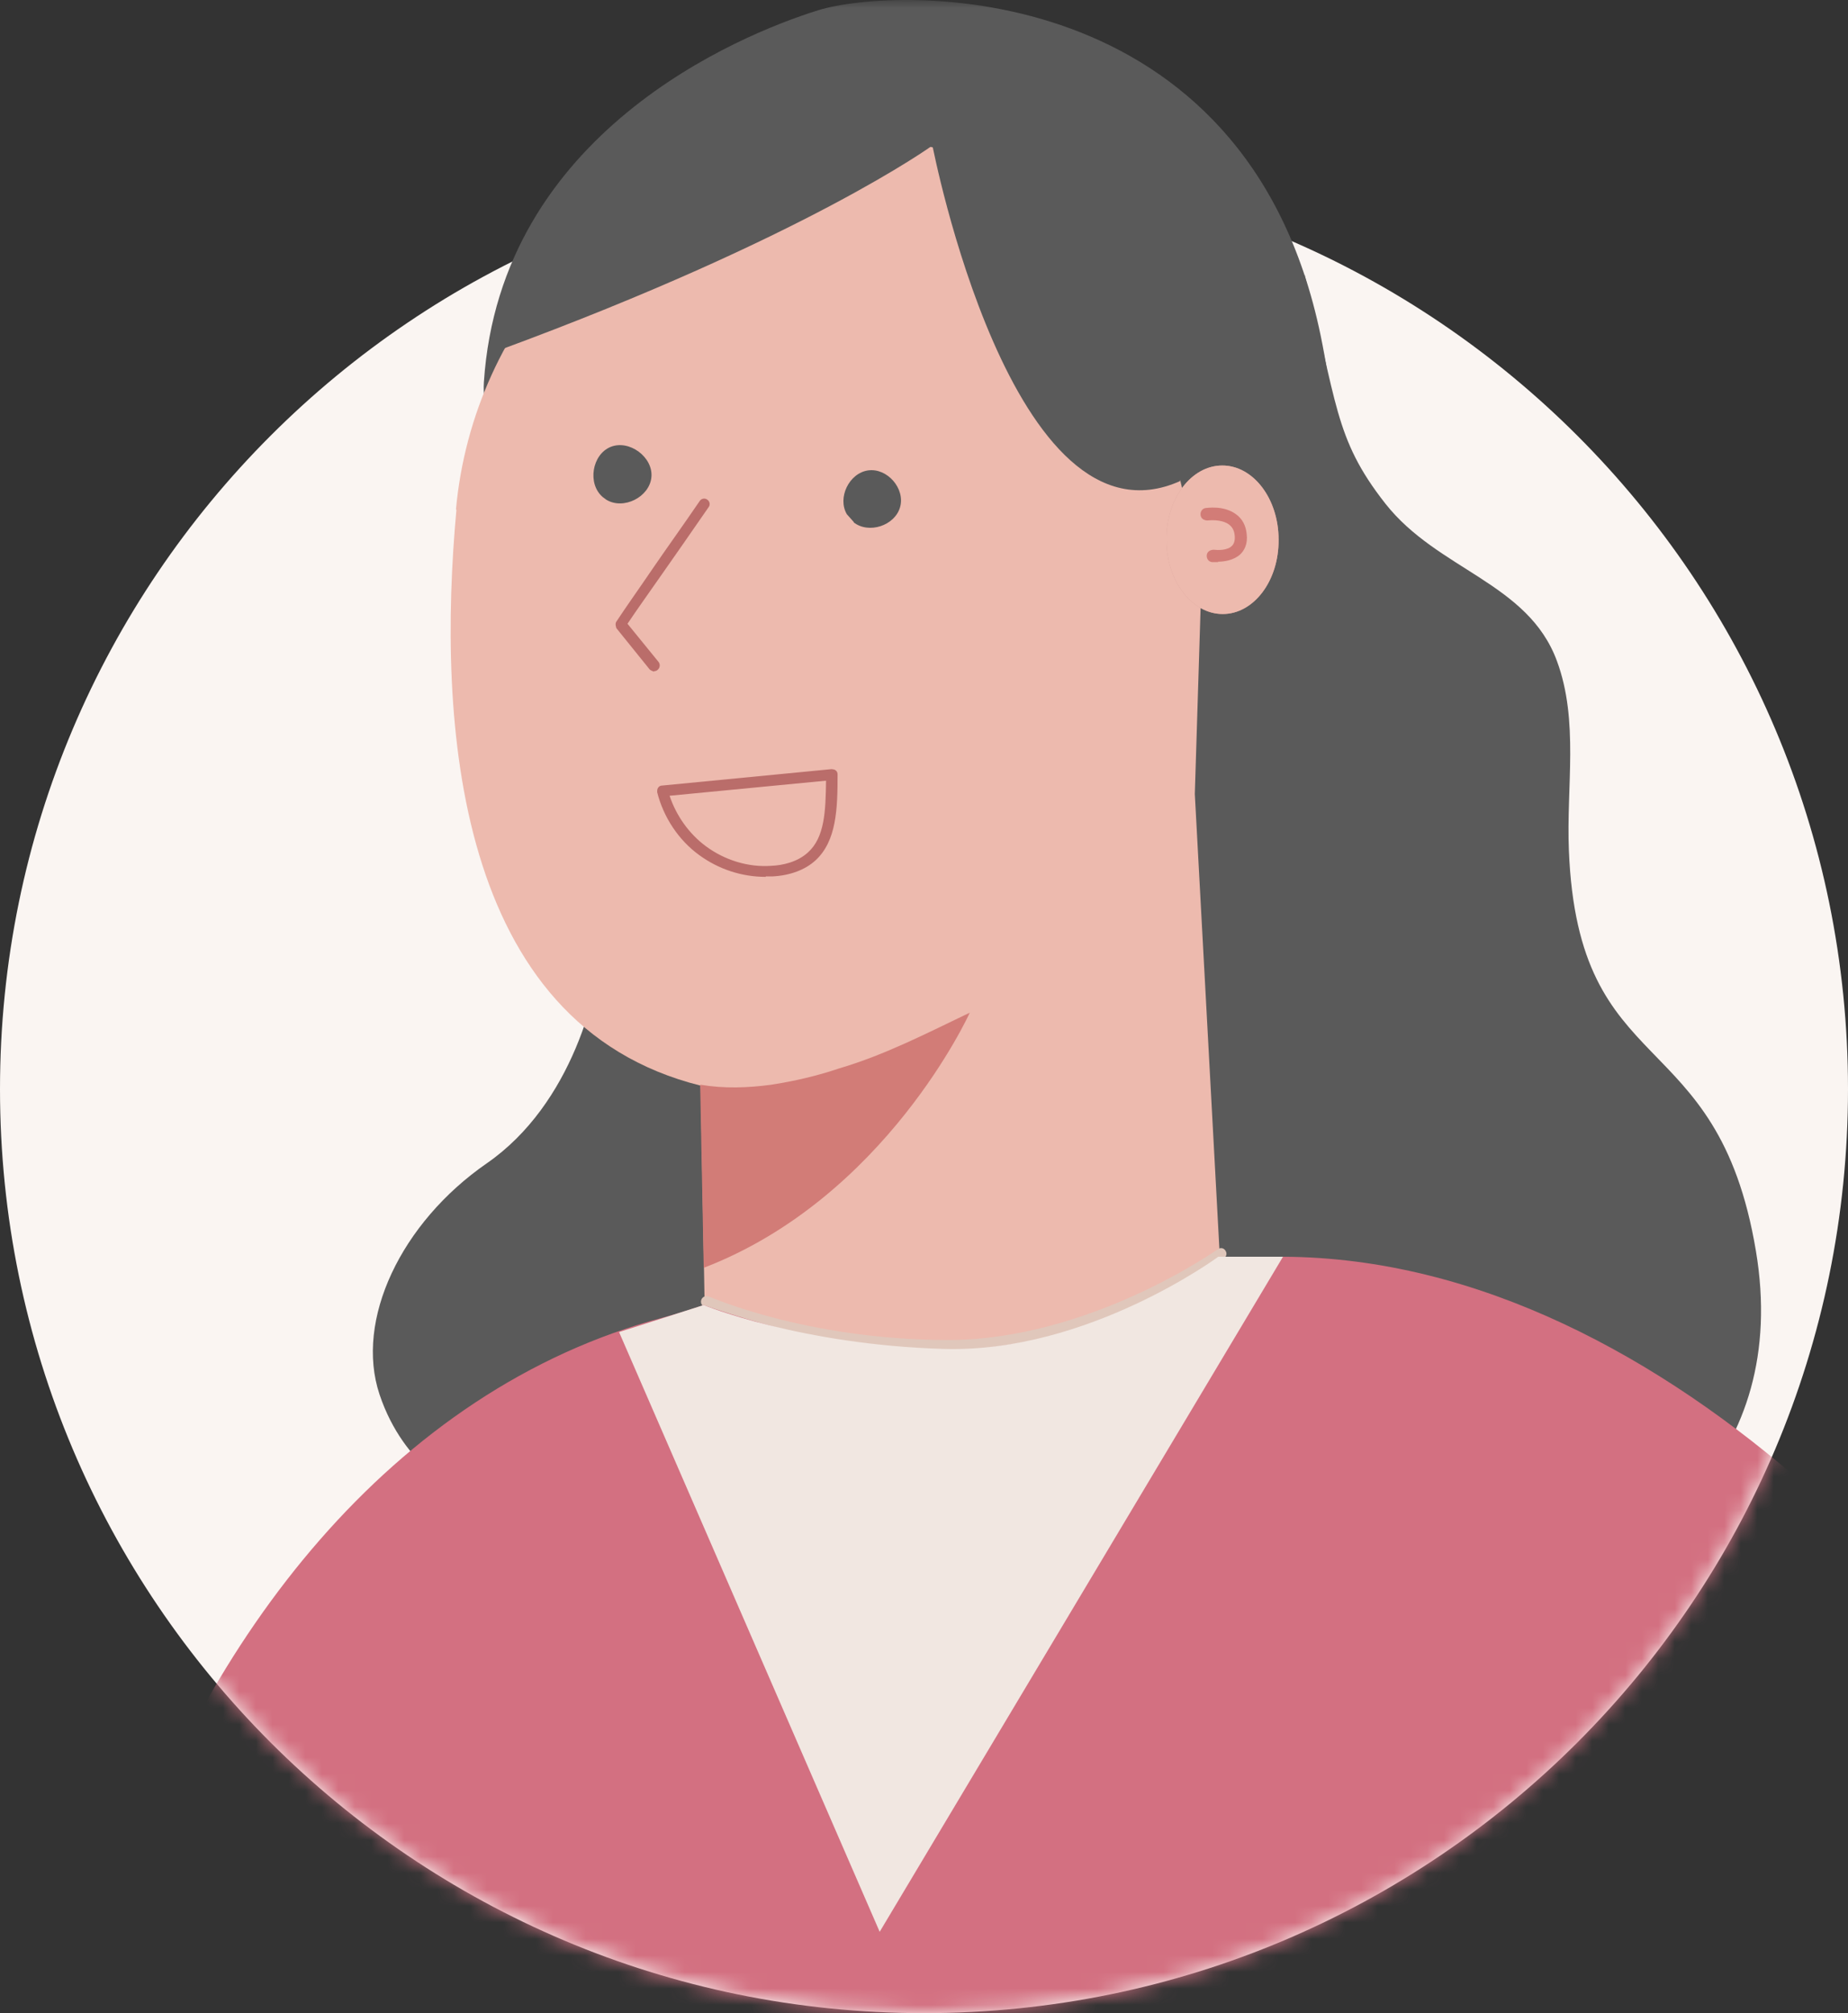 <svg width="112" height="122" viewBox="0 0 112 122" fill="none" xmlns="http://www.w3.org/2000/svg">
<rect x="0" y="0" width="112" height="122" fill="#333333" stroke="none"/>
<path d="M112 66C112 96.928 86.928 122 56 122C25.072 122 -3.05176e-05 96.928 -3.05176e-05 66C-3.05176e-05 35.072 25.072 10 56 10C86.928 10 112 35.072 112 66Z" fill="#FAF5F2"/>
<mask id="mask0_18012_1084" style="mask-type:alpha" maskUnits="userSpaceOnUse" x="0" y="0" width="112" height="122">
<path d="M112 66C112 96.928 86.928 122 56 122C25.072 122 -3.05176e-05 96.928 -3.05176e-05 66V0H112V66Z" fill="#D9D9D9"/>
</mask>
<g mask="url(#mask0_18012_1084)">
<path d="M79.074 16.688C81.089 24.343 80.793 26.492 83.963 30.521C87.133 34.55 92.613 35.303 94.359 40.057C95.702 43.684 94.923 47.686 95.084 51.527C95.648 65.683 104.083 61.842 106.419 75.81C108.515 88.301 99.65 95.177 91.082 96.843C82.513 98.508 70.908 107.695 64.327 101.973C57.746 96.252 53.475 88.166 51.273 79.705C45.417 57.276 54.523 31.676 73.219 17.977L79.101 16.661L79.074 16.688Z" fill="#5A5A5A"/>
<path d="M29.5 70.5C34.7 66.9 36.333 60 36.5 57L53.5 57.5L54.5 79.5L28 90.5C28 90.5 24.5 89 23 84.5C21.5 80 24.3 74.1 29.5 70.5Z" fill="#5A5A5A"/>
<path d="M49.58 0.624C44.745 2.128 30.32 8.092 29.326 23.161C28.574 34.685 66.825 37.371 66.825 37.371C70.049 43.576 77.355 40.675 79.37 34.282C80.793 29.769 81.331 26.599 80.041 20.341C75.529 -1.498 54.335 -0.853 49.58 0.624Z" fill="#5A5A5A"/>
<path d="M27.634 30.871C28.682 19.401 37.439 9.892 48.882 8.495C52.347 8.065 56.027 8.387 59.627 10.026C68.168 13.867 71.472 26.438 72.789 36.028L72.413 48.116L75.099 97.837C68.652 128.969 44.288 128.647 42.919 90.665L42.462 65.791C27.581 62.084 26.479 43.791 27.661 30.897L27.634 30.871Z" fill="#EDBAAE"/>
<path d="M42.435 65.764C42.435 65.764 49.365 68.021 58.767 61.386C58.767 61.386 53.69 72.587 42.65 76.831L42.435 65.764Z" fill="#D27C77"/>
<path d="M70.694 32.724C70.694 35.195 72.225 37.21 74.105 37.21C75.985 37.21 77.516 35.195 77.49 32.697C77.49 30.226 75.958 28.211 74.078 28.211C72.198 28.211 70.667 30.226 70.694 32.724Z" fill="#D39E97"/>
<path d="M73.998 32.724C73.998 33.046 74.266 33.315 74.588 33.315C74.911 33.315 75.179 33.046 75.179 32.724C75.179 32.402 74.911 32.133 74.588 32.133C74.266 32.133 73.998 32.402 73.998 32.724Z" fill="#BA6D6A"/>
<path d="M74.588 32.133C74.588 32.133 73.219 31.918 73.057 33.611C73.057 33.611 73.487 32.778 74.588 33.315V32.133Z" fill="#BA6D6A"/>
<path d="M42.435 65.764C43.778 66.409 45.309 66.543 46.787 66.516C48.291 66.49 49.741 66.14 51.165 65.71C52.562 65.254 53.932 64.636 55.221 63.911L57.075 62.729C57.639 62.272 58.23 61.842 58.794 61.359C56.161 62.621 53.609 63.938 50.87 64.743C49.526 65.2 48.13 65.522 46.733 65.737C45.336 65.925 43.886 65.979 42.462 65.737L42.435 65.764Z" fill="#D27C77"/>
<path d="M70.694 32.724C70.694 35.195 72.225 37.21 74.105 37.21C75.985 37.21 77.516 35.195 77.49 32.697C77.49 30.226 75.958 28.211 74.078 28.211C72.198 28.211 70.667 30.226 70.694 32.724Z" fill="#EDBAAE"/>
<path d="M71.499 29.151C71.499 29.151 67.443 26.035 60.728 10.644C61.534 9.65 62.366 6.695 62.366 6.695C62.366 6.695 77.006 19.669 71.499 29.151Z" fill="#5A5A5A"/>
<path d="M61.749 8.602L71.526 29.152C61.319 33.718 56.511 8.817 56.511 8.817C56.511 8.817 48.855 14.378 30.24 21.227C30.213 20.932 36.364 6.668 51.702 5.836C67.04 5.003 61.775 8.602 61.775 8.602H61.749Z" fill="#5A5A5A"/>
<path d="M73.836 34.067C73.648 34.067 73.514 34.067 73.46 34.067C73.245 34.04 73.111 33.852 73.138 33.637C73.165 33.422 73.353 33.315 73.568 33.315C73.782 33.342 74.4 33.369 74.669 33.073C74.803 32.939 74.857 32.724 74.83 32.455C74.803 32.16 74.696 31.945 74.481 31.784C73.997 31.434 73.218 31.542 73.192 31.542C72.977 31.542 72.789 31.434 72.762 31.22C72.735 31.005 72.869 30.817 73.057 30.79C73.111 30.79 74.159 30.602 74.911 31.166C75.287 31.434 75.502 31.837 75.555 32.348C75.636 32.992 75.394 33.369 75.179 33.584C74.776 33.959 74.186 34.04 73.809 34.04L73.836 34.067Z" fill="#D27C77"/>
<path d="M57.397 81.881C48.613 81.881 42.73 79.222 42.677 79.195C42.516 79.114 42.435 78.926 42.516 78.738C42.596 78.577 42.784 78.496 42.972 78.577C43.026 78.577 48.801 81.182 57.424 81.209C66.02 81.209 73.729 75.756 73.809 75.703C73.971 75.595 74.159 75.622 74.266 75.783C74.374 75.944 74.347 76.132 74.186 76.24C74.105 76.294 66.208 81.881 57.397 81.881Z" fill="#E0C7BB"/>
<path d="M77.758 76.16C76.764 76.16 74.212 76.24 74.212 76.24C70.559 77.959 68.115 80.995 57.934 81.881C51.89 82.392 42.945 79.195 42.65 79.088C42.65 79.088 41.307 79.544 40.206 79.84C23.686 84.218 12.269 99.449 7.005 115.7C-2.424 144.872 -15.747 191.933 -13.974 220.568L-11.288 264.379C-8.199 265.158 5.366 264.084 5.393 264.03C6.145 261.747 7.461 252.453 10.47 242.97L104.942 240.284L103.948 222.26L121.032 239.344C121.032 239.344 172.875 191.96 171.989 166.039C171.344 147.262 131.455 109.495 109.535 90.128C100.644 82.284 89.604 76.213 77.758 76.16Z" fill="#D37081"/>
<path d="M77.758 76.16L53.314 117.07L37.519 80.726L42.65 79.088C42.65 79.088 48.533 81.505 57.236 81.747C65.939 81.989 73.836 76.16 73.836 76.16H77.731H77.758Z" fill="#F1E7E1"/>
<path d="M51.729 31.649C52.642 32.375 54.227 31.864 54.55 30.736C54.872 29.608 53.771 28.346 52.615 28.507C51.461 28.668 50.735 30.172 51.326 31.166L51.756 31.649H51.729Z" fill="#5A5A5A"/>
<path d="M36.74 30.28C37.788 30.924 39.373 30.119 39.48 28.91C39.588 27.701 38.137 26.627 37.009 27.083C35.881 27.54 35.585 29.313 36.526 30.119" fill="#5A5A5A"/>
<path d="M39.641 40.702C39.641 40.702 39.453 40.648 39.373 40.568L37.358 38.07C37.358 38.07 37.251 37.801 37.358 37.667C37.976 36.727 38.728 35.679 39.641 34.336C40.394 33.235 41.307 31.972 42.408 30.36C42.516 30.199 42.73 30.172 42.865 30.28C43.026 30.387 43.053 30.602 42.945 30.736C41.844 32.321 40.958 33.611 40.179 34.712C39.319 35.948 38.621 36.915 38.03 37.801L39.91 40.111C40.017 40.245 40.017 40.46 39.856 40.595C39.803 40.648 39.722 40.675 39.641 40.675V40.702Z" fill="#BA6D6A"/>
<path d="M46.41 53.139C44.96 53.139 43.563 52.683 42.381 51.823C41.119 50.91 40.206 49.513 39.829 48.009C39.829 47.901 39.829 47.821 39.883 47.74C39.937 47.659 40.017 47.606 40.125 47.606L50.386 46.612C50.386 46.612 50.574 46.612 50.655 46.692C50.735 46.746 50.762 46.854 50.762 46.934C50.762 49.002 50.708 50.963 49.419 52.145C48.801 52.709 47.888 53.059 46.813 53.112C46.679 53.112 46.545 53.112 46.41 53.112V53.139ZM40.581 48.224C40.984 49.432 41.764 50.534 42.784 51.286C43.912 52.118 45.336 52.575 46.76 52.468C47.404 52.441 48.318 52.253 48.962 51.662C49.983 50.748 50.037 49.164 50.064 47.31L40.581 48.224Z" fill="#BA6D6A"/>
</g>
</svg>
